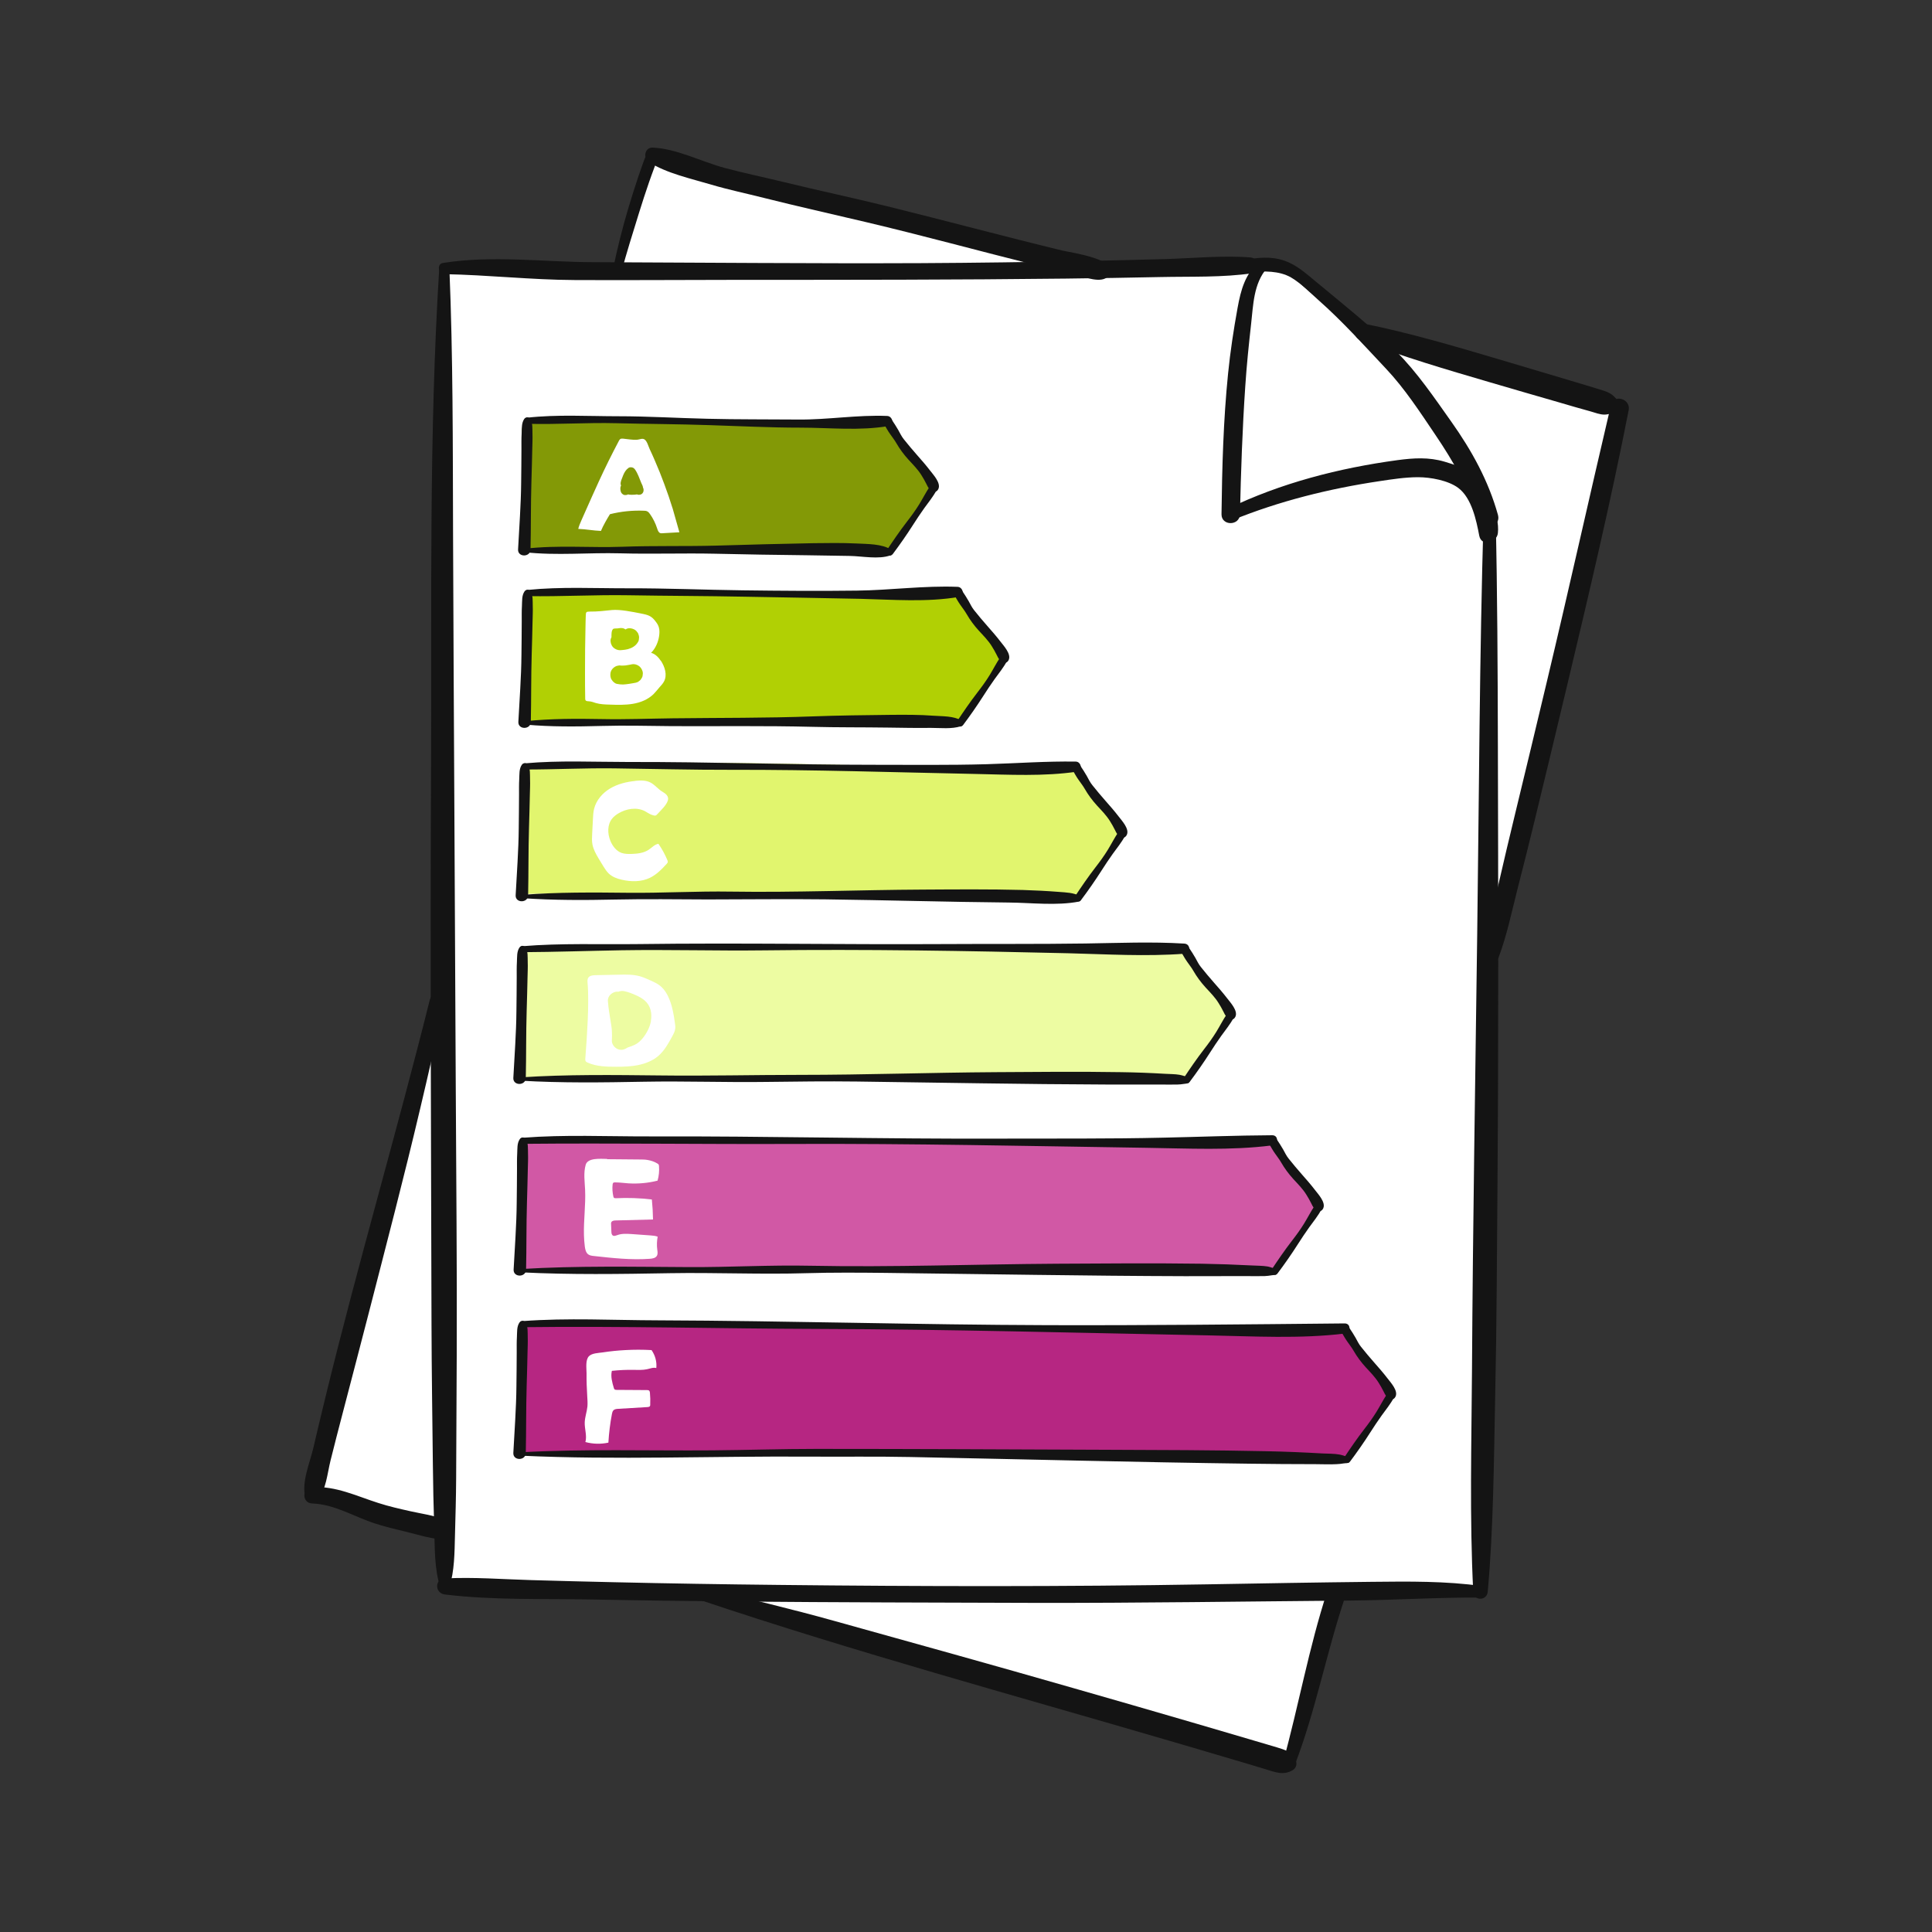 <?xml version="1.0" encoding="UTF-8"?>
<svg xmlns="http://www.w3.org/2000/svg" viewBox="0 0 200 200">
  <rect x="0" y="0" width="200" height="200" fill="#333333" stroke="none"/>
  <defs>
    <style>
      .cls-1 {
        fill: #d158a5;
      }

      .cls-2 {
        fill: #141414;
      }

      .cls-3 {
        fill: #fff;
      }

      .cls-4 {
        fill: #839906;
      }

      .cls-5 {
        fill: #edfca2;
      }

      .cls-6 {
        fill: #b62682;
      }

      .cls-7 {
        fill: #e1f56e;
      }

      .cls-8 {
        fill: #b1d004;
      }
    </style>
  </defs>
  <g id="Color">
    <g>
      <path class="cls-3" d="M45.78,27.72c-.54,25.93.11,52.03-1.01,77.85-4.28,16.25-9.7,32.64-12.42,49.22,4.39,1.12,8.78,2.24,13.18,3.36,1.17,1.25-.33,4.12.52,5.61,10.55,3.31,23.34-1.31,33.9,3.69,17.54,5.85,35.92,10.01,52.87,15.45,2.3-5.63,3.78-12.15,5.5-18.12,5.5-.46,9.44.46,14.94,0,.5-22.11-.12-45.11,1.25-67.15,3.78-18.5,8.7-36.52,12.62-55.01-11.39-7.35-22.67-3.2-33.73-14.44-3.91-2.02-7.47-.45-11.86-.19-12.8-.03-25.37-4.5-37.84-7.15-3.11-1.16-7.59-1.81-10.65-3.09-1.5-.63-4.13-2.9-5.45-1.67-6.74,13.65,4.02,12.83-21.82,11.65Z"/>
      <path class="cls-4" d="M54.43,46.17c.93,3.57-.55,7.19-.19,10.73,12.55-.3,25.57.36,37.9.02,5.57-6.62,5.21-6.08.17-12.78-2.91-1.82-7.38.4-10.81-.11-7.81-.34-15.7-.93-23.51-.54-2.25.27-5.01-.89-3.57,2.69Z"/>
      <path class="cls-8" d="M54.87,64.07c-.11,3.64-.65,7.19-.22,10.73,14.71-.3,29.96.36,44.41.02,1.63-1.65,2.91-3.5,3.65-4.57,2.22-3.21.5-4.04-3.71-8.69-1.05-1.17-8.27.62-12.29.11-9.15-.34-18.52-.68-27.66-.29-2.64.27-5.87-.89-4.18,2.69Z"/>
      <path class="cls-7" d="M54.64,81.81c-.14,3.64-.84,7.19-.28,10.73,18.96-.3,56.39.79,57.25.44,1.09-.44,4.68-6.59,4.68-6.59-2.53-3.5-4.25-6.85-4.77-7.08-.59-.26-10.65.62-15.83.11-11.8-.34-23.87-.68-35.65-.29-3.4.27-7.57-.89-5.39,2.69Z"/>
      <path class="cls-5" d="M54.37,100.82c-.14,3.64-.84,7.19-.28,10.73,18.96-.3,67.89.61,68.76.26,1.09-.44,4.57-6.74,4.57-6.74-2.53-3.5-4.3-6.63-4.82-6.86-.59-.26-20.79.44-25.97-.07-11.8-.34-25.09-.4-36.87-.01-3.4.27-7.57-.89-5.39,2.69Z"/>
      <path class="cls-1" d="M54.37,120.79c-.14,3.64-.84,7.19-.28,10.73,18.96-.3,76.99.4,77.86.05,1.09-.44,4.67-6.71,4.67-6.71-2.53-3.5-4.23-6.31-4.75-6.54-.59-.26-30.05.31-35.23-.21-11.8-.34-25.09-.4-36.87-.01-3.4.27-7.57-.89-5.39,2.69Z"/>
      <path class="cls-6" d="M54.26,139.55c-.14,3.64-.83,7.55-.27,11.09,18.96-.3,84.58.5,85.45.15,1.09-.44,4.68-6.45,4.68-6.45-2.53-3.5-4.59-6.56-5.11-6.79-.59-.26-37.28.2-42.46-.31-11.8-.34-25.09-.4-36.87-.01-3.4.27-7.58-1.25-5.4,2.33Z"/>
      <path class="cls-3" d="M69.63,52.64c-.26-.85-.55-1.69-.86-2.52-.3-.82-.63-1.64-.98-2.44-.17-.4-.35-.8-.54-1.2-.13-.28-.26-.81-.53-.99-.23-.15-.5.01-.75.03-.47.04-.99-.07-1.46-.11-.09,0-.2-.02-.28.03-.08.04-.13.13-.17.21-.73,1.38-1.42,2.77-2.07,4.19-.45.98-.89,1.97-1.33,2.96-.16.36-.32.72-.48,1.08-.12.28-.25.57-.32.87.82.03,1.53.18,2.35.21.23-.56.61-1.21.93-1.73,1.15-.29,2.34-.41,3.52-.36.11,0,.23.01.33.06.13.06.22.17.3.29.32.45.57.96.74,1.49.06.19.14.42.33.48.07.02.15.02.22.01l1.75-.1s-.63-2.25-.7-2.47ZM66.13,51.22c-.07,0-.14-.02-.19-.04-.15.03-.33.04-.55.04-.14,0-.27-.01-.38-.04,0,0,0,0,0,0-.06.04-.12.06-.19.06-.07.01-.13.01-.2,0-.07-.02-.12-.05-.17-.09-.05-.04-.1-.08-.13-.14-.03-.06-.06-.11-.07-.18-.02-.06-.02-.13-.03-.19,0-.04,0-.08,0-.12,0-.09.02-.17.07-.25,0,0,0,0,0,0-.05-.13-.07-.28-.01-.42h0s0-.02,0-.03v-.02c.09-.2.14-.4.23-.6.13-.31.28-.57.55-.76.11-.08.26-.08.39-.05.13.03.23.13.3.23.28.41.44.9.63,1.36.04.09.08.17.12.26.04.07.05.15.06.22.16.3.03.76-.41.76Z"/>
      <path class="cls-3" d="M68.41,68.41c-.25-.37-.58-.72-1.01-.83.46-.46.73-1.09.83-1.73.04-.29.06-.59-.02-.88-.05-.2-.15-.38-.27-.54-.48-.68-.81-.77-1.63-.93-.82-.16-2.13-.43-2.96-.35-.76.08-1.52.17-2.29.16-.38,0-.41.05-.42.41-.02.38-.02.76-.03,1.15-.04,1.58-.05,3.16-.05,4.73,0,.9,0,1.8.02,2.7,0,.06,0,.12.03.18.07.12.24.11.37.12.24.01.48.11.71.18.46.13.95.15,1.43.16.8.03,1.6.05,2.39-.08s1.56-.44,2.14-1c.22-.22.41-.47.61-.7.17-.19.35-.38.47-.6.37-.67.1-1.53-.32-2.17ZM63.25,66.08s.04-.08.05-.13c0-.25-.02-.63.15-.82.12-.12.4-.04.56-.09.09-.01.17-.02.26-.03.13,0,.26.02.37.08.04.01.07.05.11.07.06-.03.12-.07.18-.09.25-.08.52-.02.75.1.11.06.2.14.27.25.09.09.14.2.17.33.04.13.05.26.02.39,0,.13-.04.25-.12.36-.22.37-.61.59-1.02.7-.18.05-.38.07-.56.09-.09.01-.17.02-.26.02-.26,0-.5-.11-.69-.28-.09-.09-.16-.19-.2-.31-.04-.08-.07-.16-.07-.24-.03-.13-.02-.26.02-.39ZM66.41,70.23c-.06.11-.14.2-.25.27-.09.09-.2.14-.33.17-.23.04-.46.09-.69.12-.21.03-.42.06-.64.07-.2,0-.41-.02-.61-.06-.25-.04-.45-.24-.58-.45-.14-.22-.15-.5-.1-.75.05-.23.24-.46.45-.58.11-.07.23-.11.36-.12.12-.03.25-.02.37.02l-.19-.03c.17.02.34.01.52,0,.2-.03.39-.07.59-.1.17-.05.34-.05.52,0l.23.1c.22.12.37.34.45.58.04.13.05.26.02.39,0,.13-.04.25-.12.36Z"/>
      <path class="cls-3" d="M65.78,80.84c-.91.09-1.83.31-2.62.78-.79.47-1.44,1.22-1.66,2.11-.09.35-.1.7-.12,1.06-.03.51-.05,1.03-.08,1.54-.02.36-.04.73.03,1.09.1.52.36.98.63,1.44.17.29.35.58.53.87.16.25.32.5.53.7.37.35.86.53,1.35.64.95.22,1.99.23,2.87-.18.7-.33,1.25-.89,1.77-1.46.06-.06.11-.13.12-.21,0-.06-.02-.12-.04-.17-.25-.6-.56-1.17-.93-1.7-.39.06-.67.39-1,.61-.52.35-1.18.42-1.8.44-.35.01-.7,0-1.03-.11-.54-.2-.92-.71-1.14-1.24-.31-.75-.33-1.67.17-2.3.17-.22.4-.39.64-.54.83-.5,1.9-.68,2.76-.24.18.1.35.22.54.31.13.06.26.11.4.14.06.01.12.02.17,0,.07-.02.12-.08.17-.13.35-.39.95-.92,1.1-1.44.12-.42-.22-.69-.55-.88-.45-.26-.76-.69-1.21-.94-.48-.27-1.06-.25-1.6-.2Z"/>
      <path class="cls-3" d="M69.87,105.93c-.11-.8-.24-1.61-.53-2.37-.22-.58-.54-1.15-1.03-1.53-.28-.22-.61-.37-.94-.52-.37-.17-.75-.34-1.14-.45-.69-.19-1.43-.18-2.15-.16-.81.02-1.63.03-2.44.05-.58.01-.88.17-.82.74.06.64.07,1.28.07,1.92,0,1.29-.07,2.58-.15,3.87-.05.71-.1,1.41-.15,2.12,0,.08-.01.17.03.24.04.08.13.12.21.16.92.41,1.96.43,2.96.43.77,0,1.54-.02,2.3-.18s1.49-.45,2.07-.95c.62-.54,1.03-1.28,1.42-2,.14-.26.29-.53.32-.82.02-.18,0-.37-.03-.55ZM67.39,105.68c-.11.65-.45,1.29-.86,1.8-.23.28-.52.54-.85.69-.19.09-.39.16-.59.23-.02,0-.05.02-.07.02-.07.05-.21.14-.06.02,0,0,0,0,0,0,.01-.01.02-.02.04-.04-.31.26-.68.36-1.06.2-.33-.14-.62-.51-.6-.89.02-.34.02-.68,0-1.02-.01-.17-.03-.35-.06-.52,0-.03,0-.06-.01-.09-.01-.08-.02-.16-.04-.24-.12-.74-.25-1.48-.3-2.22-.04-.54.47-.95.97-.97.03,0,.06.01.09.02.21-.09.44-.11.66-.06.41.09.79.24,1.17.41.34.15.67.33.95.58.6.53.74,1.33.61,2.08Z"/>
      <path class="cls-3" d="M62.85,120c1.12.01,2.25.02,3.37.03.27,0,.55,0,.82.05.36.06.71.18,1.02.37.04.03.08.05.11.09.04.05.04.12.05.18.04.5-.01,1.01-.15,1.5-.98.25-2,.34-3.01.28-.46-.03-.92-.1-1.39-.1-.07,0-.15,0-.2.06-.03.04-.04.09-.05.14-.05.41-.02.84.07,1.24.01.06.03.13.09.17.05.03.11.03.17.03,1.24-.06,2.49-.02,3.73.13.07.69.11,1.38.12,2.07-1.29.03-2.58.07-3.87.1-.16,0-.36.03-.44.17-.04.08-.04.17-.03.25.01.25.02.49.03.74,0,.16.03.34.17.41.13.07.29,0,.44-.05.47-.18,1-.14,1.5-.11.65.05,1.3.1,1.94.14.25.02.51.04.74.13-.08.44-.1.9-.04,1.34.03.22.07.45-.04.64-.14.24-.46.29-.74.31-1.93.14-3.87-.08-5.79-.29-.2-.02-.42-.05-.58-.17-.24-.18-.31-.51-.35-.81-.05-.39-.08-.78-.09-1.18-.04-1.57.19-3.13.12-4.69-.04-.86-.18-1.75.06-2.59.22-.76,1.57-.61,2.2-.61Z"/>
      <path class="cls-3" d="M67.44,139.75c.38.54.57,1.21.5,1.87-.31-.09-.63.05-.95.12-.45.1-.91.07-1.36.07-.76-.02-1.53.02-2.29.1-.14.58.03,1.19.2,1.76.02.05.03.11.07.15.06.05.14.06.22.06,1.04,0,2.09.01,3.13.02.09,0,.2,0,.26.08.04.05.05.12.06.19.04.42.05.84.03,1.26,0,.05,0,.09-.03.13-.05.08-.15.09-.25.1-1.01.06-2.01.12-3.02.18-.19.01-.4.03-.52.17-.09.1-.11.23-.14.35-.19.98-.31,1.98-.37,2.98-.78.17-1.6.15-2.38-.06.18-.66-.09-1.35-.07-2.03.02-.56.22-1.09.28-1.65.03-.36,0-.72-.02-1.08-.05-.79-.08-1.58-.07-2.37,0-.49-.14-1.37.25-1.76.32-.32,1.01-.33,1.42-.39.78-.12,1.56-.2,2.35-.24.9-.05,1.79-.05,2.69,0Z"/>
    </g>
  </g>
  <g id="Diseños">
    <g>
      <path class="cls-2" d="M46,28.38c4.5.08,8.99.59,13.5.61,5.67.03,11.35-.02,17.03-.02,11.27,0,22.54,0,33.81-.13,3.25-.04,6.5-.09,9.75-.16s6.45.06,9.59-.4c.98-.14.65-1.56-.22-1.63-2.92-.23-5.95.09-8.88.17-2.76.08-5.53.14-8.29.2-5.64.11-11.27.19-16.91.22-11.35.05-22.7-.06-34.04-.1-5.14-.02-10.37-.73-15.48.08-.68.11-.49,1.16.16,1.17h0Z"/>
      <path class="cls-2" d="M153.42,164.19c-3.75-.53-7.62-.48-11.39-.44-5.68.06-11.36.16-17.05.26-14.78.25-29.58.22-44.36.06-5.69-.06-11.38-.15-17.08-.28-2.86-.06-5.73-.14-8.59-.22s-5.95-.33-8.9-.17c-1.09.06-1.04,1.53,0,1.66,5.02.61,10.24.42,15.29.52,5.05.1,10.09.16,15.14.21,10.18.09,20.36.11,30.54.14,10.91.02,21.82-.15,32.73-.24,4.5-.04,9.02-.34,13.52-.31.65,0,.84-1.07.16-1.17h0Z"/>
      <path class="cls-2" d="M45.47,27.79c-1.08,17.25-.77,34.61-.85,51.89-.09,19.15,0,38.3.05,57.44.01,4.82.09,9.64.14,14.47.02,2.18.07,4.35.14,6.53s0,4.22.63,6.24c.14.46.79.46.93,0,.55-1.79.54-3.61.59-5.47.05-1.94.11-3.89.12-5.83.02-4.24.04-8.48.06-12.72.04-9.27-.06-18.54-.1-27.81-.08-19.14-.21-38.27-.28-57.41-.03-9.11,0-18.22-.38-27.32-.03-.69-1.02-.68-1.06,0h0Z"/>
      <path class="cls-2" d="M129.46,28.17c1.38-.11,2.96-.16,4.2.56,1.02.6,1.95,1.56,2.83,2.34,2.49,2.2,4.73,4.7,7.01,7.12,1.93,2.05,3.52,4.5,5.1,6.84,1.85,2.73,3.52,5.66,4.54,8.81.39,1.22,2.27.72,1.93-.53-.98-3.53-2.71-6.66-4.82-9.64-1.78-2.51-3.54-5.12-5.72-7.3-2.62-2.61-5.5-4.88-8.34-7.24-.84-.7-1.66-1.43-2.66-1.91-1.39-.66-2.76-.63-4.24-.39-.76.12-.59,1.41.18,1.35h0Z"/>
      <path class="cls-2" d="M130.4,27c-1.5,1.36-1.94,2.96-2.29,4.89-.41,2.26-.75,4.5-.98,6.78-.49,4.84-.62,9.7-.68,14.56-.02,1.23,1.88,1.23,1.91,0,.1-4.41.25-8.84.55-13.24.14-2.14.36-4.27.6-6.41.23-2.02.25-4.22,1.65-5.83.45-.51-.24-1.22-.75-.75h0Z"/>
      <path class="cls-2" d="M127.57,53.85c4.85-1.98,10.06-3.27,15.23-4.04,1.32-.2,2.68-.41,4.01-.41,1.26,0,3.11.33,4.15,1.11,1.39,1.04,1.87,3.36,2.17,4.94.22,1.18,1.82.75,1.93-.26.22-1.93-1.18-4.55-2.48-5.91-.77-.81-2.01-1.18-3.05-1.49-1.62-.48-3.19-.38-4.84-.16-6.06.82-12.11,2.37-17.63,5.05-.64.31-.18,1.45.49,1.17h0Z"/>
      <path class="cls-2" d="M153.58,53.48c-.42,14.4-.47,28.82-.66,43.23-.2,15.02-.45,30.04-.54,45.06-.05,7.67-.26,15.35.13,23.01.05.97,1.41.95,1.5,0,.6-6.71.63-13.45.77-20.18.16-7.35.18-14.7.24-22.05.11-15.11.08-30.22.04-45.34-.02-7.91-.05-15.82-.23-23.73-.02-.8-1.23-.8-1.25,0h0Z"/>
      <path class="cls-2" d="M64.29,28.29c.56-2.1,1.22-4.18,1.86-6.25.33-1.07.68-2.14,1.05-3.21.18-.51.36-1.02.55-1.52s.4-.9.07-1.4c-.08-.12-.21-.18-.35-.14-.58.13-.7.55-.88,1.05-.17.47-.34.95-.5,1.43-.38,1.12-.73,2.25-1.07,3.38-.63,2.13-1.16,4.25-1.6,6.43-.11.57.72.81.87.24h0Z"/>
      <path class="cls-2" d="M67.15,16.76c1.85,1.19,4.4,1.73,6.5,2.36,1.79.53,3.63.91,5.44,1.37,3.51.88,7.03,1.67,10.55,2.5,5.88,1.39,11.71,2.99,17.57,4.45,1.41.35,2.83.7,4.25,1.04.87.2,2.53.91,3.28.11,1.59-1.7-4.02-2.47-4.8-2.66-6.05-1.47-12.06-3.09-18.11-4.58-3.52-.87-7.07-1.62-10.6-2.48-2.07-.51-4.17-.94-6.23-1.49-2.4-.65-4.94-1.99-7.43-2.1-.83-.04-1.03,1.08-.4,1.48h0Z"/>
      <path class="cls-2" d="M44.51,103.43c-3.42,13.71-7.42,27.27-10.77,41-.45,1.83-.88,3.65-1.31,5.49-.36,1.52-1.24,3.54-.82,5.08.14.51.86.75,1.23.32.93-1.06,1.04-2.8,1.38-4.14.4-1.62.82-3.23,1.24-4.84.89-3.43,1.8-6.86,2.68-10.29,1.82-7.09,3.68-14.17,5.36-21.3.86-3.63,1.69-7.27,2.47-10.91.2-.94-1.21-1.34-1.45-.4h0Z"/>
      <path class="cls-2" d="M155.15,99.07c.86-2.29,1.35-4.74,1.96-7.11.6-2.34,1.19-4.69,1.76-7.04,1.14-4.71,2.28-9.42,3.4-14.14,2.24-9.41,4.47-18.83,6.33-28.32.23-1.19-1.55-1.71-1.84-.51-2.23,9.49-4.34,19.01-6.6,28.49-1.1,4.64-2.22,9.27-3.34,13.91-.57,2.35-1.13,4.71-1.67,7.07-.57,2.46-1.26,4.93-1.56,7.44-.11.95,1.27.99,1.57.21h0Z"/>
      <path class="cls-2" d="M140.85,35.24c4.38,1.7,8.87,3.01,13.37,4.33,2.38.7,4.77,1.39,7.16,2.08,1.09.32,2.18.64,3.28.94.46.13.98.34,1.46.33.52-.01,1.03-.29,1.55-.35.28-.03.55-.41.27-.64-.34-.28-.58-.63-.9-.93-.41-.38-.9-.52-1.43-.68-1.02-.32-2.04-.62-3.07-.93-2.49-.74-4.97-1.48-7.46-2.22-4.56-1.35-9.1-2.69-13.76-3.64-1.12-.23-1.51,1.28-.47,1.69h0Z"/>
      <path class="cls-2" d="M32.32,155.64c2.3.07,4.35,1.38,6.5,2.07,1.01.32,2.04.58,3.07.82,1.19.28,2.43.7,3.64.8,1.02.08,1.5-1.56.54-1.98-1.12-.49-2.41-.64-3.6-.91-1.11-.25-2.22-.5-3.3-.85-2.27-.72-4.4-1.78-6.85-1.64-1.08.06-1.09,1.65,0,1.69h0Z"/>
      <path class="cls-2" d="M72.59,165.67c16.01,5.37,32.31,9.8,48.52,14.55,2.17.64,4.35,1.27,6.52,1.92,1.12.33,2.24.66,3.35,1,.99.3,1.89.69,2.85.1.38-.23.47-.68.28-1.07-.39-.81-1.07-1.03-1.88-1.27-.98-.29-1.96-.58-2.94-.87-1.95-.57-3.91-1.15-5.86-1.72-4.07-1.19-8.14-2.36-12.22-3.53-8.28-2.38-16.57-4.68-24.87-6.99-4.44-1.24-8.91-2.3-13.39-3.38-.83-.2-1.15,1-.35,1.27h0Z"/>
      <path class="cls-2" d="M134.03,182.73c2.18-5.67,3.29-11.68,5.22-17.43.4-1.18-1.48-1.7-1.87-.52-1.88,5.77-2.94,11.77-4.55,17.61-.22.79.92,1.07,1.21.33h0Z"/>
      <g>
        <path class="cls-2" d="M54.57,43.87c3.08.09,6.14-.14,9.22-.06s6.44.09,9.66.2c3.14.1,6.28.26,9.42.26,3.03,0,6.12.35,9.12-.17.61-.1.43-1.01-.14-1.04-3.07-.13-6.15.4-9.22.37-3.14-.03-6.28,0-9.42-.08-3.06-.07-6.12-.26-9.19-.26-3.14,0-6.34-.2-9.46.15-.4.04-.42.62,0,.63h0Z"/>
        <path class="cls-2" d="M54.27,43.37c-.3.43-.24,1-.27,1.51s-.02,1.07-.02,1.6c0,1.16-.02,2.31-.03,3.47-.02,2.32-.2,4.61-.32,6.93-.04.82,1.27.83,1.29,0,.05-2.31.02-4.62.09-6.93.04-1.16.06-2.31.09-3.47.01-.53.04-1.07.02-1.6s.05-1.08-.24-1.51c-.16-.23-.45-.22-.61,0h0Z"/>
        <path class="cls-2" d="M54.37,57.17c3.28.36,6.55.02,9.84.11,3.26.09,6.51-.03,9.76.04,3.2.07,6.39.13,9.59.16,1.47.02,2.93.04,4.4.07,1.29.02,3,.38,4.22-.06.26-.09.31-.42.08-.58-.94-.63-2.52-.59-3.63-.65-1.47-.07-2.93-.05-4.4-.03-3.34.06-6.68.15-10.02.25-3.26.09-6.51,0-9.76.12-3.37.12-6.72-.19-10.08.2-.22.03-.23.33,0,.35h0Z"/>
        <path class="cls-2" d="M54.61,61.71c3.48.06,6.96-.15,10.45-.09,4.01.07,8.01.07,12.02.15,4,.08,8,.13,11.99.22,3.36.08,6.88.37,10.21-.2.61-.1.43-1.01-.14-1.04-3.47-.14-6.97.35-10.44.39-3.93.05-7.88.02-11.82-.03s-7.88-.22-11.82-.21c-3.48.01-6.99-.18-10.45.17-.4.04-.42.63,0,.63h0Z"/>
        <path class="cls-2" d="M54.3,61.22c-.3.43-.24,1-.27,1.51s-.02,1.07-.02,1.6c0,1.16-.02,2.31-.03,3.47-.02,2.32-.2,4.61-.32,6.93-.04.82,1.27.83,1.29,0,.05-2.31.02-4.62.09-6.93.04-1.16.06-2.31.09-3.47.01-.53.04-1.07.02-1.6s.05-1.08-.24-1.51c-.16-.23-.45-.22-.61,0h0Z"/>
        <path class="cls-2" d="M54.4,75.01c2.63.24,5.25.21,7.88.14,2.45-.07,4.88,0,7.33.02,4.81.02,9.62-.05,14.44.07,2.63.07,5.25.04,7.88.08,1.47.02,2.94.05,4.42.03,1,0,2.16.14,3.12-.17.26-.08.31-.43.08-.58-.82-.5-1.99-.44-2.93-.51-1.45-.11-2.91-.1-4.36-.09-2.71.03-5.42.06-8.12.16-4.84.18-9.68.14-14.51.2-2.45.03-4.88.13-7.33.08-2.64-.05-5.26-.05-7.88.21-.23.02-.23.33,0,.35h0Z"/>
        <path class="cls-2" d="M54.33,79.66c3.08,0,6.16-.16,9.24-.12,4.06.05,8.12.16,12.18.15,8.41-.02,16.83.26,25.24.43,3.47.07,7.07.27,10.52-.24.6-.09.43-1.03-.14-1.04-3.07-.05-6.16.18-9.23.27-3.95.11-7.89.06-11.84.06-8.43,0-16.85-.31-25.28-.29-3.57,0-7.12-.18-10.68.14-.4.04-.41.63,0,.63h0Z"/>
        <path class="cls-2" d="M54.02,79.17c-.3.43-.24,1-.27,1.51s-.02,1.07-.02,1.6c0,1.16-.02,2.31-.03,3.47-.02,2.32-.2,4.61-.32,6.93-.04.82,1.27.83,1.29,0,.05-2.31.02-4.62.09-6.93.04-1.16.06-2.31.09-3.47.01-.53.04-1.07.02-1.6s.05-1.08-.24-1.51c-.16-.23-.45-.22-.61,0h0Z"/>
        <path class="cls-2" d="M54.12,92.98c3.2.22,6.39.21,9.6.14,3.18-.07,6.34-.02,9.52-.01,4.06,0,8.11-.06,12.17-.01,6.34.08,12.68.27,19.02.33,2.35.02,4.96.35,7.27-.1.26-.05.31-.46.08-.58-.68-.35-1.39-.36-2.15-.42-1.25-.1-2.5-.16-3.75-.2-3.45-.09-6.9-.06-10.35-.04-6.61.03-13.23.31-19.83.21-3.58-.06-7.16.16-10.74.12s-7.21-.07-10.82.21c-.23.02-.23.34,0,.35h0Z"/>
        <path class="cls-2" d="M54.08,98.57c3.42-.02,6.84-.14,10.26-.2,4.91-.08,9.83.07,14.75.01,10.49-.13,21.01.05,31.49.3,3.98.1,8.04.35,12.02.05.67-.05.68-1.01,0-1.05-3.4-.21-6.84-.06-10.24-.01-4.92.07-9.83.03-14.74.06-10.5.06-21-.14-31.5,0-4.02.05-8.03-.11-12.04.22-.4.03-.41.63,0,.63h0Z"/>
        <path class="cls-2" d="M53.78,98.08c-.3.43-.24,1-.27,1.51s-.02,1.07-.02,1.6c0,1.16-.02,2.31-.03,3.47-.02,2.32-.2,4.61-.32,6.93-.04.82,1.27.83,1.29,0,.05-2.31.02-4.62.09-6.93.04-1.16.06-2.31.09-3.47.01-.53.04-1.07.02-1.6s.05-1.08-.24-1.51c-.16-.23-.45-.22-.61,0h0Z"/>
        <path class="cls-2" d="M53.88,111.87c4.26.25,8.51.19,12.77.11,4.24-.08,8.48.08,12.72.02,3.13-.04,6.23-.08,9.36-.04,8.6.11,17.19.28,25.79.31,1.86,0,3.73.01,5.59,0,.59,0,1.19.02,1.79,0,.22,0,.41-.03.63-.06.13-.02.47-.05.33-.07.4.05.4-.58,0-.63.19.02-.16-.09-.23-.11-.18-.06-.35-.1-.54-.14-.48-.08-.99-.07-1.47-.1-1.52-.09-3.04-.15-4.57-.17-4.32-.07-8.63-.03-12.95,0-6.75.04-13.51.28-20.27.28-4.82,0-9.65.12-14.47.06-4.83-.05-9.65-.12-14.48.2-.23.02-.23.34,0,.35h0Z"/>
        <path class="cls-2" d="M54.11,118.41c9.35-.09,18.69.05,28.04.01,12.16-.05,24.33.22,36.48.4,4.31.06,8.77.3,13.06-.25.65-.08.7-1.06,0-1.05-3.75.02-7.51.17-11.26.25-5.59.13-11.18.08-16.77.1-12.16.05-24.32-.27-36.48-.23-4.36.01-8.71-.2-13.07.14-.4.03-.41.64,0,.63h0Z"/>
        <path class="cls-2" d="M53.81,117.92c-.3.43-.24,1-.27,1.51s-.02,1.07-.02,1.6c0,1.16-.02,2.31-.03,3.47-.02,2.32-.2,4.61-.32,6.93-.04.82,1.27.83,1.29,0,.05-2.31.02-4.62.09-6.93.04-1.16.06-2.31.09-3.47.01-.53.04-1.07.02-1.6s.05-1.08-.24-1.51c-.16-.23-.45-.22-.61,0h0Z"/>
        <path class="cls-2" d="M53.91,131.71c5.15.26,10.3.18,15.45.09,4.7-.08,9.4.14,14.1,0,2.75-.08,5.48-.06,8.23-.03,10.32.12,20.65.31,30.97.34,2.09,0,4.18,0,6.27-.01.66,0,1.33.02,1.99,0,.24-.01.47-.04.71-.08.16-.03.43-.04.31-.05.4.05.4-.58,0-.63.21.03.04,0-.17-.08-.2-.06-.39-.13-.59-.16-.51-.08-1.06-.07-1.58-.1-1.72-.09-3.44-.15-5.17-.18-5.01-.07-10.03-.03-15.04,0-8.49.05-16.99.38-25.47.21-4.2-.09-8.39.16-12.59.14-5.81-.03-11.6-.15-17.41.2-.23.01-.23.34,0,.35h0Z"/>
        <path class="cls-2" d="M54.08,137.39c10.24-.13,20.47.15,30.71.18,13.46.04,26.92.41,40.38.67,4.63.09,9.41.37,14.02-.19.65-.08.7-1.06,0-1.05-10.24.1-20.47.21-30.7.18-13.46-.04-26.92-.45-40.38-.5-4.68-.01-9.35-.27-14.02.08-.4.03-.41.64,0,.63h0Z"/>
        <path class="cls-2" d="M53.78,136.9c-.3.43-.24,1-.27,1.51s-.02,1.07-.02,1.6c0,1.16-.02,2.31-.03,3.47-.02,2.32-.2,4.61-.32,6.93-.04.82,1.27.83,1.29,0,.05-2.31.02-4.62.09-6.93.04-1.16.06-2.31.09-3.47.01-.53.04-1.07.02-1.6s.05-1.08-.24-1.51c-.16-.23-.45-.22-.61,0h0Z"/>
        <path class="cls-2" d="M53.88,150.69c9.96.46,19.97.03,29.94.1,3.48.02,6.95-.03,10.43.04,11.67.23,23.34.54,35.01.69,2.31.03,4.62.05,6.94.05.72,0,1.45.04,2.17,0,.25-.01.49-.04.74-.08.18-.03.47-.03.33-.05.4.05.4-.58,0-.63.32.04-.02-.02-.2-.08s-.36-.11-.54-.15c-.58-.11-1.21-.09-1.8-.12-1.91-.11-3.81-.19-5.72-.23-5.59-.12-11.18-.13-16.77-.15-9.97-.04-19.95-.09-29.92-.09-3.59,0-7.17.12-10.75.15-6.62.05-13.23-.16-19.85.2-.23.01-.23.34,0,.35h0Z"/>
        <path class="cls-2" d="M92.41,57.37c.74-.99,1.44-1.99,2.11-3.04.38-.59.76-1.17,1.17-1.74s.92-1.19,1.26-1.84c.24-.46-.4-.83-.69-.4-.4.59-.73,1.25-1.1,1.85s-.81,1.21-1.27,1.8c-.75.97-1.43,1.97-2.11,2.99-.26.4.35.73.63.37h0Z"/>
        <path class="cls-2" d="M91.53,43.93c.2.34.39.69.62,1.01.21.31.45.6.63.92.37.64.78,1.19,1.28,1.74.47.51.95.99,1.32,1.58.19.3.36.6.52.92.16.33.33.69.71.8.25.07.45-.09.54-.31.25-.6-.52-1.43-.86-1.87-.43-.56-.9-1.1-1.37-1.63s-.91-1.06-1.35-1.61c-.24-.29-.4-.64-.58-.96-.2-.36-.44-.71-.67-1.06-.32-.49-1.1-.05-.79.46h0Z"/>
        <path class="cls-2" d="M99.69,75.07c.74-.99,1.44-1.99,2.11-3.04.38-.59.76-1.17,1.17-1.74s.92-1.19,1.26-1.84c.24-.46-.4-.83-.69-.4-.4.59-.73,1.25-1.1,1.85s-.81,1.21-1.27,1.8c-.75.97-1.43,1.97-2.11,2.99-.26.4.35.73.63.37h0Z"/>
        <path class="cls-2" d="M98.81,61.63c.2.34.39.69.62,1.01.21.31.45.6.63.92.37.64.78,1.19,1.28,1.74.47.51.95.99,1.32,1.58.19.3.36.6.52.92.16.33.33.69.71.8.25.07.45-.09.54-.31.25-.6-.52-1.43-.86-1.87-.43-.56-.9-1.1-1.37-1.63s-.91-1.06-1.35-1.61c-.24-.29-.4-.64-.58-.96-.2-.36-.44-.71-.67-1.06-.32-.49-1.1-.05-.79.46h0Z"/>
        <path class="cls-2" d="M111.92,93.16c.74-.99,1.44-1.99,2.11-3.04.38-.59.76-1.17,1.17-1.74s.92-1.19,1.26-1.84c.24-.46-.4-.83-.69-.4-.4.59-.73,1.25-1.1,1.85s-.81,1.21-1.27,1.8c-.75.97-1.43,1.97-2.11,2.99-.26.4.35.73.63.37h0Z"/>
        <path class="cls-2" d="M111.04,79.73c.2.34.39.69.62,1.01.21.31.45.6.63.92.37.64.78,1.19,1.28,1.74.47.51.95.99,1.32,1.58.19.3.36.6.52.92.16.33.33.69.71.8.25.07.45-.09.54-.31.25-.6-.52-1.43-.86-1.87-.43-.56-.9-1.1-1.37-1.63s-.91-1.06-1.35-1.61c-.24-.29-.4-.64-.58-.96-.2-.36-.44-.71-.67-1.06-.32-.49-1.1-.05-.79.46h0Z"/>
        <path class="cls-2" d="M123.16,111.99c.74-.99,1.44-1.99,2.11-3.04.38-.59.76-1.17,1.17-1.74s.92-1.19,1.26-1.84c.24-.46-.4-.83-.69-.4-.4.59-.73,1.25-1.1,1.85s-.81,1.21-1.27,1.8c-.75.97-1.43,1.97-2.11,2.99-.26.4.35.73.63.37h0Z"/>
        <path class="cls-2" d="M122.28,98.56c.2.34.39.69.62,1.01.21.31.45.6.63.92.37.64.78,1.19,1.28,1.74.47.51.95.99,1.32,1.58.19.3.36.6.52.92.16.33.33.69.71.8.25.07.45-.09.54-.31.25-.6-.52-1.43-.86-1.87-.43-.56-.9-1.1-1.37-1.63s-.91-1.06-1.35-1.61c-.24-.29-.4-.64-.58-.96-.2-.36-.44-.71-.67-1.06-.32-.49-1.1-.05-.79.46h0Z"/>
        <path class="cls-2" d="M132.25,131.83c.74-.99,1.44-1.99,2.11-3.04.38-.59.76-1.17,1.17-1.74s.92-1.19,1.26-1.84c.24-.46-.4-.83-.69-.4-.4.59-.73,1.25-1.1,1.85s-.81,1.21-1.27,1.8c-.75.97-1.43,1.97-2.11,2.99-.26.4.35.73.63.37h0Z"/>
        <path class="cls-2" d="M131.37,118.4c.2.34.39.69.62,1.01.21.31.45.6.63.92.37.64.78,1.19,1.28,1.74.47.51.95.99,1.32,1.58.19.3.36.6.52.92.16.33.33.69.71.8.25.07.45-.09.54-.31.25-.6-.52-1.43-.86-1.87-.43-.56-.9-1.1-1.37-1.63s-.91-1.06-1.35-1.61c-.24-.29-.4-.64-.58-.96-.2-.36-.44-.71-.67-1.06-.32-.49-1.1-.05-.79.46h0Z"/>
        <path class="cls-2" d="M139.75,151.31c.74-.99,1.44-1.99,2.11-3.04.38-.59.76-1.17,1.17-1.74s.92-1.19,1.26-1.84c.24-.46-.4-.83-.69-.4-.4.59-.73,1.25-1.1,1.85s-.81,1.21-1.27,1.8c-.75.97-1.43,1.97-2.11,2.99-.26.4.35.73.63.37h0Z"/>
        <path class="cls-2" d="M138.86,137.88c.2.34.39.69.62,1.01.21.31.45.6.63.92.37.64.78,1.19,1.28,1.74.47.51.95.99,1.32,1.58.19.3.36.6.52.92.16.33.33.69.71.8.25.07.45-.09.54-.31.25-.6-.52-1.43-.86-1.87-.43-.56-.9-1.1-1.37-1.63s-.91-1.06-1.35-1.61c-.24-.29-.4-.64-.58-.96-.2-.36-.44-.71-.67-1.06-.32-.49-1.1-.05-.79.46h0Z"/>
      </g>
    </g>
  </g>
</svg>
